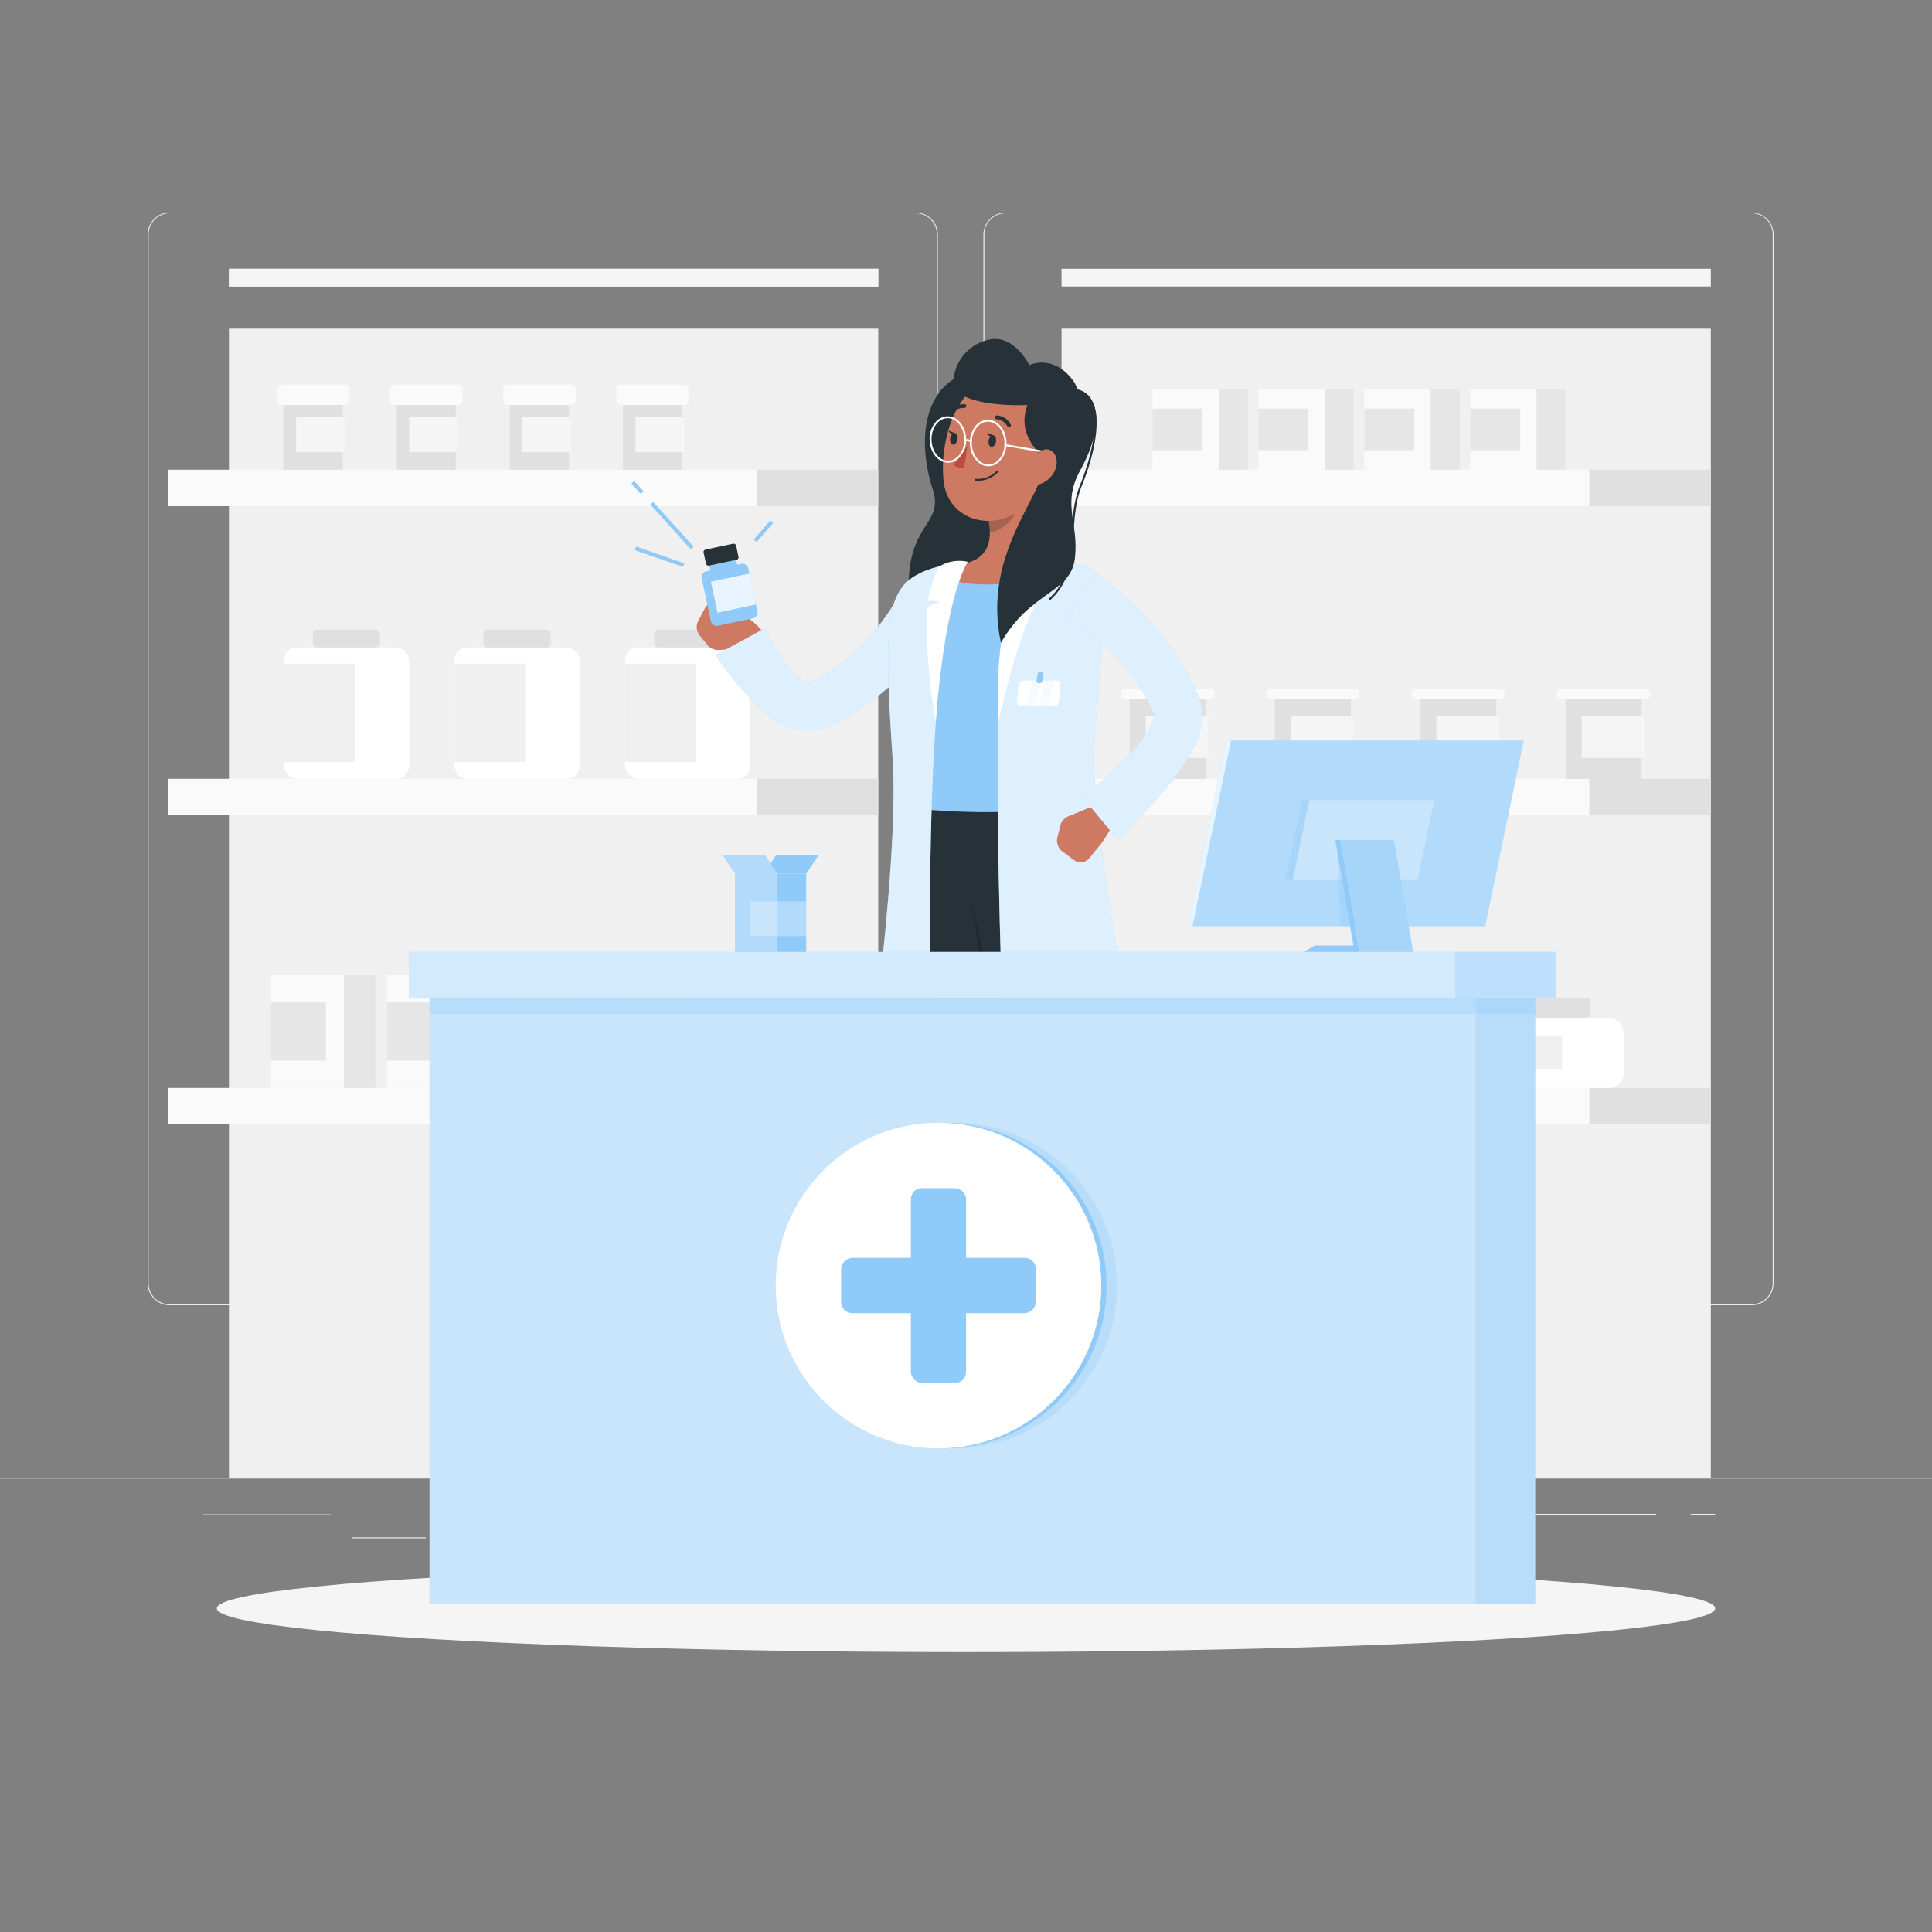 <svg xmlns="http://www.w3.org/2000/svg" viewBox="0 0 500 500">
    <rect x="0" y="0" width="500" height="500" fill="#808080" stroke="none"/>
    <g id="freepik--background-complete--inject-646">
        <rect y="382.4" width="500" height="0.25" style="fill:#ebebeb"></rect>
        <rect x="52.46" y="391.92" width="33.12" height="0.25" style="fill:#ebebeb"></rect>
        <rect x="171.14" y="389.21" width="55.42" height="0.25" style="fill:#ebebeb"></rect>
        <rect x="91" y="397.86" width="19.19" height="0.25" style="fill:#ebebeb"></rect>
        <rect x="385.46" y="391.8" width="43.19" height="0.25" style="fill:#ebebeb"></rect>
        <rect x="437.56" y="391.8" width="6.33" height="0.25" style="fill:#ebebeb"></rect>
        <rect x="277.21" y="395.31" width="46.84" height="0.25" style="fill:#ebebeb"></rect>
        <path d="M237,337.8H43.91a5.71,5.71,0,0,1-5.7-5.71V60.66A5.71,5.71,0,0,1,43.91,55H237a5.71,5.71,0,0,1,5.71,5.71V332.09A5.71,5.71,0,0,1,237,337.8ZM43.91,55.2a5.46,5.46,0,0,0-5.45,5.46V332.09a5.46,5.46,0,0,0,5.45,5.46H237a5.47,5.47,0,0,0,5.46-5.46V60.66A5.47,5.47,0,0,0,237,55.2Z" style="fill:#ebebeb"></path>
        <path d="M453.31,337.8H260.21a5.72,5.72,0,0,1-5.71-5.71V60.66A5.72,5.72,0,0,1,260.21,55h193.1A5.71,5.71,0,0,1,459,60.66V332.09A5.71,5.71,0,0,1,453.31,337.8ZM260.21,55.2a5.47,5.47,0,0,0-5.46,5.46V332.09a5.47,5.47,0,0,0,5.46,5.46h193.1a5.47,5.47,0,0,0,5.46-5.46V60.66a5.47,5.47,0,0,0-5.46-5.46Z" style="fill:#ebebeb"></path>
        <rect x="59.25" y="85.06" width="168.04" height="297.34" style="fill:#f0f0f0"></rect>
        <rect x="59.25" y="69.56" width="168.04" height="4.59" style="fill:#f5f5f5"></rect>
        <rect x="59.25" y="69.56" width="168.04" height="4.59" style="fill:#f5f5f5"></rect>
        <rect x="274.72" y="69.56" width="168.04" height="4.59" style="fill:#f5f5f5"></rect>
        <rect x="43.44" y="121.56" width="152.4" height="9.44" style="fill:#fafafa"></rect>
        <rect x="195.85" y="121.56" width="31.45" height="9.44" transform="translate(423.14 252.56) rotate(180)" style="fill:#e0e0e0"></rect>
        <rect x="43.44" y="201.56" width="152.4" height="9.44" style="fill:#fafafa"></rect>
        <rect x="195.85" y="201.56" width="31.45" height="9.44" transform="translate(423.14 412.56) rotate(180)" style="fill:#e0e0e0"></rect>
        <rect x="43.44" y="281.56" width="152.4" height="9.44" style="fill:#fafafa"></rect>
        <rect x="195.85" y="281.56" width="31.45" height="9.44" transform="translate(423.14 572.56) rotate(180)" style="fill:#e0e0e0"></rect>
        <rect x="73.47" y="167.56" width="32.42" height="34.01" rx="3.38" style="fill:#fff"></rect>
        <rect x="73.47" y="171.77" width="18.33" height="25.46" style="fill:#f0f0f0"></rect>
        <rect x="80.99" y="162.93" width="17.37" height="4.62" rx="1.05" style="fill:#e0e0e0"></rect>
        <rect x="117.61" y="167.56" width="32.42" height="34.01" rx="3.38" style="fill:#fff"></rect>
        <rect x="117.61" y="171.77" width="18.33" height="25.46" style="fill:#f0f0f0"></rect>
        <rect x="125.13" y="162.93" width="17.37" height="4.62" rx="1.05" style="fill:#e0e0e0"></rect>
        <rect x="161.75" y="167.56" width="32.42" height="34.01" rx="3.38" style="fill:#fff"></rect>
        <rect x="161.75" y="171.77" width="18.33" height="25.46" style="fill:#f0f0f0"></rect>
        <rect x="169.27" y="162.93" width="17.37" height="4.62" rx="1.05" style="fill:#e0e0e0"></rect>
        <rect x="73.37" y="103.39" width="15.31" height="18.17" style="fill:#e0e0e0"></rect>
        <rect x="76.62" y="107.92" width="12.6" height="9.12" style="fill:#f5f5f5"></rect>
        <rect x="71.65" y="99.54" width="18.75" height="5.26" rx="1.23" style="fill:#fafafa"></rect>
        <rect x="102.66" y="103.39" width="15.31" height="18.17" style="fill:#e0e0e0"></rect>
        <rect x="105.91" y="107.92" width="12.6" height="9.12" style="fill:#f5f5f5"></rect>
        <rect x="100.94" y="99.54" width="18.75" height="5.26" rx="1.23" style="fill:#fafafa"></rect>
        <rect x="131.95" y="103.39" width="15.31" height="18.17" style="fill:#e0e0e0"></rect>
        <rect x="135.2" y="107.92" width="12.6" height="9.12" style="fill:#f5f5f5"></rect>
        <rect x="130.23" y="99.54" width="18.75" height="5.26" rx="1.23" style="fill:#fafafa"></rect>
        <rect x="161.23" y="103.39" width="15.31" height="18.17" style="fill:#e0e0e0"></rect>
        <rect x="164.48" y="107.92" width="12.6" height="9.12" style="fill:#f5f5f5"></rect>
        <rect x="159.51" y="99.54" width="18.75" height="5.26" rx="1.23" style="fill:#fafafa"></rect>
        <rect x="70.17" y="252.38" width="18.83" height="29.18" style="fill:#fafafa"></rect>
        <rect x="70.17" y="259.44" width="14.17" height="15.06" style="fill:#e6e6e6"></rect>
        <rect x="89" y="252.38" width="8.17" height="29.18" transform="translate(186.17 533.94) rotate(180)" style="fill:#e6e6e6"></rect>
        <rect x="100.17" y="252.38" width="18.83" height="29.18" style="fill:#fafafa"></rect>
        <rect x="100.17" y="259.44" width="14.17" height="15.06" style="fill:#e6e6e6"></rect>
        <rect x="119" y="252.38" width="8.17" height="29.18" transform="translate(246.17 533.94) rotate(180)" style="fill:#e6e6e6"></rect>
        <rect x="130.17" y="252.38" width="18.83" height="29.18" style="fill:#fafafa"></rect>
        <rect x="130.17" y="259.44" width="14.17" height="15.06" style="fill:#e6e6e6"></rect>
        <rect x="149" y="252.38" width="8.17" height="29.18" transform="translate(306.17 533.94) rotate(180)" style="fill:#e6e6e6"></rect>
        <rect x="160.17" y="252.38" width="18.83" height="29.18" style="fill:#fafafa"></rect>
        <rect x="160.17" y="259.44" width="14.17" height="15.06" style="fill:#e6e6e6"></rect>
        <rect x="179" y="252.38" width="8.17" height="29.18" transform="translate(366.17 533.94) rotate(180)" style="fill:#e6e6e6"></rect>
        <rect x="274.72" y="85.06" width="168.04" height="297.34" style="fill:#f0f0f0"></rect>
        <rect x="258.91" y="121.56" width="152.4" height="9.44" style="fill:#fafafa"></rect>
        <rect x="411.31" y="121.56" width="31.45" height="9.44" transform="translate(854.07 252.56) rotate(180)" style="fill:#e0e0e0"></rect>
        <rect x="258.91" y="201.56" width="152.4" height="9.44" style="fill:#fafafa"></rect>
        <rect x="411.31" y="201.56" width="31.45" height="9.44" transform="translate(854.07 412.56) rotate(180)" style="fill:#e0e0e0"></rect>
        <rect x="258.91" y="281.56" width="152.4" height="9.44" style="fill:#fafafa"></rect>
        <rect x="411.31" y="281.56" width="31.45" height="9.44" transform="translate(854.07 572.56) rotate(180)" style="fill:#e0e0e0"></rect>
        <rect x="283.74" y="263.42" width="36.65" height="18.14" rx="3.82" style="fill:#fff"></rect>
        <rect x="283.74" y="268.18" width="20.72" height="8.48" style="fill:#f0f0f0"></rect>
        <rect x="292.24" y="258.19" width="19.64" height="5.23" rx="1.19" style="fill:#e0e0e0"></rect>
        <rect x="333.64" y="263.42" width="36.65" height="18.14" rx="3.82" style="fill:#fff"></rect>
        <rect x="333.64" y="268.18" width="20.72" height="8.48" style="fill:#f0f0f0"></rect>
        <rect x="342.15" y="258.19" width="19.64" height="5.23" rx="1.19" style="fill:#e0e0e0"></rect>
        <rect x="383.55" y="263.42" width="36.65" height="18.14" rx="3.82" style="fill:#fff"></rect>
        <rect x="383.55" y="268.18" width="20.72" height="8.48" style="fill:#f0f0f0"></rect>
        <rect x="392.05" y="258.19" width="19.64" height="5.23" rx="1.19" style="fill:#e0e0e0"></rect>
        <rect x="292.32" y="179.92" width="19.67" height="21.64" style="fill:#e0e0e0"></rect>
        <rect x="296.49" y="185.31" width="16.18" height="10.86" style="fill:#f5f5f5"></rect>
        <rect x="290.11" y="178.25" width="24.08" height="2.67" rx="0.99" style="fill:#fafafa"></rect>
        <rect x="329.93" y="179.92" width="19.67" height="21.64" style="fill:#e0e0e0"></rect>
        <rect x="334.11" y="185.31" width="16.18" height="10.86" style="fill:#f5f5f5"></rect>
        <rect x="327.72" y="178.25" width="24.08" height="2.67" rx="0.99" style="fill:#fafafa"></rect>
        <rect x="367.55" y="179.92" width="19.67" height="21.64" style="fill:#e0e0e0"></rect>
        <rect x="371.72" y="185.31" width="16.18" height="10.86" style="fill:#f5f5f5"></rect>
        <rect x="365.34" y="178.25" width="24.08" height="2.67" rx="0.99" style="fill:#fafafa"></rect>
        <rect x="405.16" y="179.92" width="19.67" height="21.64" style="fill:#e0e0e0"></rect>
        <rect x="409.33" y="185.31" width="16.18" height="10.86" style="fill:#f5f5f5"></rect>
        <rect x="402.95" y="178.25" width="24.08" height="2.67" rx="0.99" style="fill:#fafafa"></rect>
        <rect x="298.26" y="100.68" width="17.21" height="20.88" style="fill:#fafafa"></rect>
        <rect x="298.26" y="105.74" width="12.94" height="10.77" style="fill:#e6e6e6"></rect>
        <rect x="315.47" y="100.68" width="7.46" height="20.88" transform="translate(638.4 222.24) rotate(180)" style="fill:#e6e6e6"></rect>
        <rect x="325.67" y="100.68" width="17.21" height="20.88" style="fill:#fafafa"></rect>
        <rect x="325.67" y="105.74" width="12.94" height="10.77" style="fill:#e6e6e6"></rect>
        <rect x="342.88" y="100.68" width="7.46" height="20.88" transform="translate(693.22 222.24) rotate(180)" style="fill:#e6e6e6"></rect>
        <rect x="353.08" y="100.68" width="17.21" height="20.88" style="fill:#fafafa"></rect>
        <rect x="353.08" y="105.74" width="12.94" height="10.77" style="fill:#e6e6e6"></rect>
        <rect x="370.29" y="100.68" width="7.46" height="20.88" transform="translate(748.04 222.24) rotate(180)" style="fill:#e6e6e6"></rect>
        <rect x="380.49" y="100.68" width="17.21" height="20.88" style="fill:#fafafa"></rect>
        <rect x="380.49" y="105.74" width="12.94" height="10.77" style="fill:#e6e6e6"></rect>
        <rect x="397.7" y="100.68" width="7.46" height="20.88" transform="translate(802.86 222.24) rotate(180)" style="fill:#e6e6e6"></rect>
    </g>
    <g id="freepik--Shadow--inject-646">
        <ellipse id="freepik--path--inject-646" cx="250" cy="416.24" rx="193.89" ry="11.32" style="fill:#f5f5f5"></ellipse>
    </g>
    <g id="freepik--Character--inject-646">
        <path d="M248.38,97.25c-9.77,4.61-10.71,18-7,29.31,2.64,8.17-4.29,8.6-5.91,20.11a26.52,26.52,0,0,0,30.91,29.73c17.24-3.19.55-38.84,6.88-51.27S258.88,92.31,248.38,97.25Z" style="fill:#263238"></path>
        <path d="M281.2,378.84l11.11.81c-1.53,8.85-3,22.81-3,22.81h-8.81S281.53,384.89,281.2,378.84Z" style="fill:#ce7a63"></path>
        <path d="M223.37,378.84l11,.81c-2.48,8.85-5.41,22.81-5.41,22.81h-8.81S223.06,384.89,223.37,378.84Z" style="fill:#ce7a63"></path>
        <path d="M271,411.2c7.66,0,7.11-.12,11.43-.26,3.69-.14,4.54.33,7.5.26,2.48-.05,2.56-2.42,2-5.14-.21-1.05-.54-2.27-.84-3.78a1.84,1.84,0,0,0-1.82-1.47h-8.95a2.14,2.14,0,0,0-1.7.85,12.87,12.87,0,0,1-8.9,5C265.54,407.21,267.93,411.2,271,411.2Z" style="fill:#90CAF9"></path>
        <path d="M210.85,411.2c7.66,0,7.12-.12,11.43-.26,3.69-.14,4.54.33,7.5.26,2.48-.05,2.56-2.42,2-5.14-.22-1.05-.54-2.27-.85-3.78a1.82,1.82,0,0,0-1.81-1.47h-9a2.1,2.1,0,0,0-1.69.85,12.91,12.91,0,0,1-8.9,5C205.41,407.21,207.8,411.2,210.85,411.2Z" style="fill:#90CAF9"></path>
        <path d="M234.87,206.1s-7,54.14-6.36,88.52c-2.64,32.27-6.88,94-6.88,94,.13,1.65,8.83,1,10.38,0,0,0,19.93-41.66,16.69-94,22.14-54.6,20.82-88.52,20.82-88.52Z" style="fill:#263238"></path>
        <path d="M263.35,249.82c-1.72,7.05-3.93,14.87-6.75,23.38-.82-17.14-5.46-40.09-5.61-40.87Z" style="opacity:0.2"></path>
        <path d="M244.3,206.1s15.83,61.1,22.1,91.11c6.59,31.51,15.82,70.48,14,91.42,1.76,1,8.06,1.1,11.62,0,0,0,13.56-59.69-3.68-90,6.24-74.64-13.51-92.5-13.51-92.5Z" style="fill:#263238"></path>
        <path d="M279.63,384.27a29.14,29.14,0,0,1-.53,4.3.88.88,0,0,0,.73,1.06c4.23.68,10.42-.31,12.39-.66a.94.94,0,0,0,.74-.74l.74-4a.87.87,0,0,0-.87-1l-12.3.24A.92.92,0,0,0,279.63,384.27Z" style="fill:#263238"></path>
        <path d="M279.63,384.27a29.14,29.14,0,0,1-.53,4.3.88.88,0,0,0,.73,1.06c4.23.68,10.42-.31,12.39-.66a.94.94,0,0,0,.74-.74l.74-4a.87.87,0,0,0-.87-1l-12.3.24A.92.92,0,0,0,279.63,384.27Z" style="fill:#fff;opacity:0.1"></path>
        <path d="M220.79,384.08c-.12,1.12-.34,3.12-.55,4.59a.87.87,0,0,0,.74,1,61.09,61.09,0,0,0,11.46-.13.93.93,0,0,0,.81-.68l1.07-4a.86.86,0,0,0-.8-1.1l-11.78-.47A.91.91,0,0,0,220.79,384.08Z" style="fill:#263238"></path>
        <path d="M220.79,384.08c-.12,1.12-.34,3.12-.55,4.59a.87.87,0,0,0,.74,1,61.09,61.09,0,0,0,11.46-.13.93.93,0,0,0,.81-.68l1.07-4a.86.86,0,0,0-.8-1.1l-11.78-.47A.91.91,0,0,0,220.79,384.08Z" style="fill:#fff;opacity:0.1"></path>
        <path d="M181.11,164.48l1.93,2.4a3.6,3.6,0,0,0,3,1.33l5.41-.32a6.67,6.67,0,0,0,5.27-3.14l.72-1.14c-2.94-4.2-9.21-6.57-9.21-6.57l-1.72-.87a3,3,0,0,0-4.06,1.21l-1.78,3.37A3.43,3.43,0,0,0,181.11,164.48Z" style="fill:#ce7a63"></path>
        <rect x="182.66" y="146.72" width="12.32" height="14.42" rx="1.47" transform="translate(-27.86 42.58) rotate(-11.99)" style="fill:#90CAF9"></rect>
        <rect x="164.47" y="124.36" width="1" height="3.59" transform="translate(-41.99 143.36) rotate(-42.16)" style="fill:#90CAF9"></rect>
        <rect x="194.32" y="137" width="6.52" height="1" transform="translate(-35.45 197.87) rotate(-49.36)" style="fill:#90CAF9"></rect>
        <rect x="173.4" y="128.25" width="1" height="15.54" transform="translate(-46.3 151.91) rotate(-42.16)" style="fill:#90CAF9"></rect>
        <rect x="170.22" y="137.5" width="1" height="13.2" transform="translate(-21.52 257.92) rotate(-70.8)" style="fill:#90CAF9"></rect>
        <rect x="183.87" y="144.51" width="7.12" height="5.74" rx="0.65" transform="translate(-26.53 42.15) rotate(-11.99)" style="fill:#90CAF9"></rect>
        <rect x="182.31" y="141.42" width="8.6" height="4.24" rx="0.61" transform="translate(-25.75 41.9) rotate(-11.99)" style="fill:#263238"></rect>
        <rect x="184.72" y="149.39" width="10.19" height="8.2" transform="translate(-27.74 42.78) rotate(-11.99)" style="fill:#fff;opacity:0.8"></rect>
        <path d="M245.6,159.56c-.29.49-.47.75-.7,1.11l-.66,1-1.32,1.87c-.89,1.24-1.81,2.43-2.76,3.6-1.9,2.33-3.88,4.6-6,6.74a67.72,67.72,0,0,1-14.43,11.36c-1.36.78-2.75,1.51-4.19,2.18l-1.09.48-.27.12-.15.07-.24.09a8.74,8.74,0,0,1-1,.34,12.34,12.34,0,0,1-4.11.51,15.3,15.3,0,0,1-6.66-1.94,27.52,27.52,0,0,1-4.55-3.15,56,56,0,0,1-6.66-6.95c-1-1.2-1.92-2.39-2.84-3.61-.46-.61-.91-1.22-1.35-1.85s-.87-1.2-1.38-2L198,162.57c.16.41.44,1.06.71,1.59s.56,1.11.86,1.66a35.27,35.27,0,0,0,1.91,3.21,30.45,30.45,0,0,0,4.38,5.42,12.15,12.15,0,0,0,2.17,1.7,3.67,3.67,0,0,0,1.2.5c.05,0,0,0,0,0h0l.09,0,.2-.09.81-.36c1.07-.5,2.13-1.06,3.17-1.66a46.44,46.44,0,0,0,5.95-4.24,57.32,57.32,0,0,0,5.37-5.21,61.42,61.42,0,0,0,4.7-6c.71-1,1.41-2.1,2.06-3.17.33-.54.64-1.07.94-1.61l.42-.79c.12-.24.29-.57.33-.69Z" style="fill:#90CAF9"></path>
        <path d="M245.6,159.56c-.29.49-.47.75-.7,1.11l-.66,1-1.32,1.87c-.89,1.24-1.81,2.43-2.76,3.6-1.9,2.33-3.88,4.6-6,6.74a67.72,67.72,0,0,1-14.43,11.36c-1.36.78-2.75,1.51-4.19,2.18l-1.09.48-.27.12-.15.07-.24.09a8.74,8.74,0,0,1-1,.34,12.34,12.34,0,0,1-4.11.51,15.3,15.3,0,0,1-6.66-1.94,27.52,27.52,0,0,1-4.55-3.15,56,56,0,0,1-6.66-6.95c-1-1.2-1.92-2.39-2.84-3.61-.46-.61-.91-1.22-1.35-1.85s-.87-1.2-1.38-2L198,162.57c.16.41.44,1.06.71,1.59s.56,1.11.86,1.66a35.27,35.27,0,0,0,1.91,3.21,30.45,30.45,0,0,0,4.38,5.42,12.15,12.15,0,0,0,2.17,1.7,3.67,3.67,0,0,0,1.2.5c.05,0,0,0,0,0h0l.09,0,.2-.09.81-.36c1.07-.5,2.13-1.06,3.17-1.66a46.44,46.44,0,0,0,5.95-4.24,57.32,57.32,0,0,0,5.37-5.21,61.42,61.42,0,0,0,4.7-6c.71-1,1.41-2.1,2.06-3.17.33-.54.64-1.07.94-1.61l.42-.79c.12-.24.29-.57.33-.69Z" style="fill:#fff;opacity:0.7"></path>
        <path d="M231.16,160.3a164.4,164.4,0,0,0,.27,17.78c.32,7.72,2,15.84,4.1,28.34,4.23,2.47,25.61,1.45,39.29-.32-.83-10.95.53-23.47,7.95-48.11,1.72-5.71-2.12-11.2-8.24-11.78-1.64-.16-3.38-.29-5.16-.37a141.36,141.36,0,0,0-18.76,0c-2,.18-4.16.42-6.18.68C237.14,147.47,231.38,153.45,231.16,160.3Z" style="fill:#90CAF9"></path>
        <path d="M234.79,209.05a185.77,185.77,0,0,0,41.5-.08,1,1,0,0,0,.72-1.32c-.34-.8-.68-1.59-1-2.39a.88.88,0,0,0-.89-.55,182.28,182.28,0,0,1-39.9,0,.89.89,0,0,0-1,.83c-.09.83-.17,1.65-.25,2.48A.93.93,0,0,0,234.79,209.05Z" style="fill:#90CAF9"></path>
        <path d="M268.05,124.73c-1.63,6-3.63,17.1.29,21.13,0,0,1.19,5.91-15,5.36-12.47-.42-3.75-5.36-3.75-5.36,6.86-1.61,7.06-6.6,6.23-11.29Z" style="fill:#ce7a63"></path>
        <path d="M268.77,144.92s-7.1,6.31-9.22,21.52c-4,29.06,2.09,148.05,2.09,148.05s26-8.49,35.44-16.62c.44-8.14-15.28-83.12-13.9-104.64s4.05-40.27,1.27-44.32S268.77,144.92,268.77,144.92Z" style="fill:#90CAF9"></path>
        <path d="M268.77,144.92s-7.1,6.31-9.22,21.52c-4,29.06,2.09,148.05,2.09,148.05s26-8.49,35.44-16.62c.44-8.14-15.28-83.12-13.9-104.64s4.05-40.27,1.27-44.32S268.77,144.92,268.77,144.92Z" style="fill:#fff;opacity:0.7"></path>
        <path d="M250.09,145.52c-10.82,13.89-10.74,104.17-7.61,169-9.61-1.16-19.88-20.65-19.88-20.65S233,225.1,231,196s-1.72-39.31,3-44.69S250.09,145.52,250.09,145.52Z" style="fill:#90CAF9"></path>
        <path d="M250.09,145.52c-10.82,13.89-10.74,104.17-7.61,169-9.61-1.16-19.88-20.65-19.88-20.65S233,225.1,231,196s-1.72-39.31,3-44.69S250.09,145.52,250.09,145.52Z" style="fill:#fff;opacity:0.7"></path>
        <path d="M267.86,144.4C266,146,257.11,154,258.31,187c.9-3.73,5-21.41,9.33-29.83a5.55,5.55,0,0,0-3-1,6.19,6.19,0,0,1,3.82-.67c1.22-2.46,3.72-7.63,6.15-10.41C272,143.41,267.86,144.4,267.86,144.4Z" style="fill:#fff"></path>
        <path d="M242.17,187s1.93-30.67,8.29-41.61a9.89,9.89,0,0,0-7.23,1.13c-1.33,1.6-3.07,7.75-3.07,9.08a4.42,4.42,0,0,1,3.05.34,10,10,0,0,0-3.13,1.17C239.66,159.28,239.46,170.87,242.17,187Z" style="fill:#fff"></path>
        <path d="M272.84,182.79h-8.59a1.09,1.09,0,0,1-1-1.29l.35-4.08a1.36,1.36,0,0,1,1.22-1.3h8.59a1.1,1.1,0,0,1,1,1.3l-.36,4.08A1.35,1.35,0,0,1,272.84,182.79Z" style="fill:#fff"></path>
        <polygon points="267.81 182.79 265.47 182.79 267.27 176.12 269.61 176.12 267.81 182.79" style="fill:#90CAF9;opacity:0.1"></polygon>
        <polygon points="271.06 182.79 268.73 182.79 270.53 176.12 272.86 176.12 271.06 182.79" style="fill:#90CAF9;opacity:0.1"></polygon>
        <path d="M268.92,176.82h0c-.42,0-.73-.24-.68-.55l.27-1.87a.8.8,0,0,1,.84-.55h0c.42,0,.73.24.69.55l-.27,1.87A.82.82,0,0,1,268.92,176.82Z" style="fill:#90CAF9"></path>
        <path d="M263.06,128.74l-7.25,5.82a19,19,0,0,1,.33,3.33c2.6-.37,6.34-3.19,6.82-5.89A9.2,9.2,0,0,0,263.06,128.74Z" style="opacity:0.2"></path>
        <path d="M273.21,112.61c-1.83,9.75-2.4,13.91-8,18.58-8.37,7-19.87,3.32-21-6.62-1-8.95,2.17-23.39,12.22-26.61A12.71,12.71,0,0,1,273.21,112.61Z" style="fill:#ce7a63"></path>
        <path d="M255.8,120.66c-2.56,0-4.7-2.6-4.8-5.87a7,7,0,0,1,1.24-4.26,4.28,4.28,0,0,1,3.32-1.89h.11c2.56,0,4.7,2.61,4.8,5.87h0c.09,3.31-2,6.07-4.56,6.15Zm-.13-11.52h-.1a3.78,3.78,0,0,0-2.92,1.68,6.37,6.37,0,0,0-1.15,4c.09,3,2.1,5.44,4.4,5.38s4.16-2.6,4.07-5.63h0C259.88,111.53,258,109.14,255.67,109.14Z" style="fill:#fff"></path>
        <path d="M251.26,114.51a.25.25,0,0,1-.15-.05s-.76-.56-1.14-.16a.25.25,0,1,1-.36-.34c.54-.58,1.38-.21,1.8.1a.25.25,0,0,1,.05.35A.28.28,0,0,1,251.26,114.51Z" style="fill:#fff"></path>
        <path d="M245.38,119.74c-2.56,0-4.7-2.6-4.8-5.86s1.94-6.07,4.55-6.15h.11c2.56,0,4.7,2.6,4.8,5.87s-1.94,6.07-4.55,6.14Zm-.14-11.51h-.09c-2.34.07-4.16,2.59-4.07,5.63s2,5.38,4.3,5.38h.09c2.34-.07,4.16-2.59,4.07-5.63S247.53,108.23,245.24,108.23Z" style="fill:#fff"></path>
        <path d="M266.4,103.52c-4,8.9,2.65,13,3.64,15.8,1.39,7.72-16.2,23.05-11,47.06,7.58-13.42,18-12.78,19.13-21.81,1.13-9.3-3.53-14,1.42-22.89s6.7-19.46-2-21.11S266.4,103.52,266.4,103.52Z" style="fill:#263238"></path>
        <path d="M271.67,155.33a.24.24,0,0,1-.19-.08.25.25,0,0,1,0-.35c5.05-4.58,5.43-10.56,5.84-16.9.27-4.15.55-8.45,2.2-12.49,2.9-7.1,5.31-17.08,2.53-21.81a5,5,0,0,0-3.89-2.52.26.26,0,0,1-.22-.28.24.24,0,0,1,.28-.22,5.45,5.45,0,0,1,4.26,2.76c2.87,4.89.59,14.71-2.5,22.26-1.62,4-1.89,8.22-2.16,12.33-.41,6.44-.8,12.52-6,17.24A.27.27,0,0,1,271.67,155.33Z" style="fill:#263238"></path>
        <path d="M268.68,104.6c-6.59.75-18.24,0-20.92-3.42s.81-12,8.56-13.35c6.3-1.08,10.08,6.67,10.08,6.67s6-3,11.23,3.87C282.4,104.6,272,111.66,268.68,104.6Z" style="fill:#263238"></path>
        <path d="M271.16,117.35h0l-11.05-1.9a.24.24,0,0,1-.2-.29.25.25,0,0,1,.29-.2l11,1.9a.25.25,0,0,1,0,.49Z" style="fill:#fff"></path>
        <path d="M257.77,114.24c-.12.82-.65,1.46-1.17,1.42s-.86-.74-.75-1.56.65-1.47,1.17-1.43S257.88,113.41,257.77,114.24Z" style="fill:#263238"></path>
        <path d="M247.81,113.65c-.12.82-.64,1.46-1.17,1.42s-.86-.74-.74-1.56.64-1.46,1.17-1.42S247.93,112.82,247.81,113.65Z" style="fill:#263238"></path>
        <path d="M247.29,112.15l-1.86-.72S246.21,113.06,247.29,112.15Z" style="fill:#263238"></path>
        <path d="M250.38,115.21a24.5,24.5,0,0,1-3.63,5.05c.92,1.09,2.8.76,2.8.76Z" style="fill:#ba4d3c"></path>
        <path d="M253.76,124.41a6.91,6.91,0,0,1-1.37,0,.23.23,0,0,1-.21-.26.26.26,0,0,1,.28-.22,6.93,6.93,0,0,0,5.58-2.17.24.24,0,0,1,.34,0,.24.24,0,0,1,0,.34A7.21,7.21,0,0,1,253.76,124.41Z" style="fill:#263238"></path>
        <path d="M272.63,122.48a6.8,6.8,0,0,1-4.56,3.1c-2.32.32-3-2.38-1.92-4.87,1-2.24,3.33-5.1,5.46-4.27S274,120.35,272.63,122.48Z" style="fill:#ce7a63"></path>
        <path d="M261,110.56a.42.42,0,0,1-.29-.21,3.55,3.55,0,0,0-2.81-1.88.44.44,0,0,1-.44-.49.52.52,0,0,1,.53-.47,4.43,4.43,0,0,1,3.58,2.34.49.49,0,0,1-.21.65A.46.46,0,0,1,261,110.56Z" style="fill:#263238"></path>
        <path d="M245.92,107.23a.45.45,0,0,1-.35-.78,5.08,5.08,0,0,1,4.12-1.84.45.45,0,0,1,.39.53.52.52,0,0,1-.56.43,4.07,4.07,0,0,0-3.25,1.49A.53.53,0,0,1,245.92,107.23Z" style="fill:#263238"></path>
        <path d="M257.25,112.74l-1.86-.72S256.17,113.64,257.25,112.74Z" style="fill:#263238"></path>
        <path d="M273.66,216.75l.71-3a3.58,3.58,0,0,1,2.13-2.5l5-2.05a6.68,6.68,0,0,1,6.11.55l1.14.72c-.84,5.05-5.47,9.9-5.47,9.9l-1.16,1.53a3,3,0,0,1-4.2.67l-3.05-2.27A3.44,3.44,0,0,1,273.66,216.75Z" style="fill:#ce7a63"></path>
        <path d="M283.39,148.21c.53.34.83.56,1.21.84l1.06.79c.69.53,1.37,1,2,1.59q2,1.6,3.87,3.32a90.86,90.86,0,0,1,7.17,7.25,71.6,71.6,0,0,1,6.26,8.23c.94,1.47,1.85,3,2.65,4.54a50.71,50.71,0,0,1,2.27,4.83l.49,1.25.06.16.11.31.19.61c.1.41.2.82.26,1.22a13.54,13.54,0,0,1,0,4.33,21.4,21.4,0,0,1-2.14,6.24,52.59,52.59,0,0,1-6,8.93c-2.11,2.67-4.33,5.13-6.58,7.54-1.13,1.2-2.25,2.4-3.41,3.57l-1.75,1.75c-.61.59-1.15,1.15-1.84,1.8L280,206.12c.51-.35,1.15-.82,1.72-1.26l1.74-1.38c1.15-.93,2.3-1.87,3.4-2.87a78.16,78.16,0,0,0,6.19-6.15,35.71,35.71,0,0,0,4.69-6.44,9.86,9.86,0,0,0,1-2.55c0-.26,0-.38,0-.32a.18.18,0,0,0,0,.06.14.14,0,0,0,0,.06v0l0-.11-.37-.93a44.36,44.36,0,0,0-9.14-13.67,58.43,58.43,0,0,0-6.32-5.74c-1.12-.88-2.28-1.72-3.44-2.52-.59-.4-1.17-.8-1.76-1.16l-.88-.52-.77-.43Z" style="fill:#90CAF9"></path>
        <path d="M283.39,148.21c.53.34.83.56,1.21.84l1.06.79c.69.53,1.37,1,2,1.59q2,1.6,3.87,3.32a90.86,90.86,0,0,1,7.17,7.25,71.6,71.6,0,0,1,6.26,8.23c.94,1.47,1.85,3,2.65,4.54a50.71,50.71,0,0,1,2.27,4.83l.49,1.25.06.16.11.31.19.61c.1.41.2.82.26,1.22a13.54,13.54,0,0,1,0,4.33,21.4,21.4,0,0,1-2.14,6.24,52.59,52.59,0,0,1-6,8.93c-2.11,2.67-4.33,5.13-6.58,7.54-1.13,1.2-2.25,2.4-3.41,3.57l-1.75,1.75c-.61.59-1.15,1.15-1.84,1.8L280,206.12c.51-.35,1.15-.82,1.72-1.26l1.74-1.38c1.15-.93,2.3-1.87,3.4-2.87a78.16,78.16,0,0,0,6.19-6.15,35.71,35.71,0,0,0,4.69-6.44,9.86,9.86,0,0,0,1-2.55c0-.26,0-.38,0-.32a.18.18,0,0,0,0,.06.14.14,0,0,0,0,.06v0l0-.11-.37-.93a44.36,44.36,0,0,0-9.14-13.67,58.43,58.43,0,0,0-6.32-5.74c-1.12-.88-2.28-1.72-3.44-2.52-.59-.4-1.17-.8-1.76-1.16l-.88-.52-.77-.43Z" style="fill:#fff;opacity:0.7"></path>
    </g>
    <g id="freepik--Counter--inject-646">
        <rect x="105.89" y="246.36" width="296.69" height="12.05" style="fill:#90CAF9"></rect>
        <rect x="105.89" y="246.36" width="296.69" height="12.05" style="fill:#fff;opacity:0.6"></rect>
        <rect x="376.61" y="246.36" width="25.97" height="12.05" style="fill:#90CAF9;opacity:0.3"></rect>
        <rect x="111.17" y="258.41" width="286.12" height="156.59" style="fill:#90CAF9"></rect>
        <rect x="111.17" y="258.41" width="286.12" height="156.59" style="fill:#fff;opacity:0.5"></rect>
        <rect x="381.9" y="258.41" width="15.4" height="156.59" style="fill:#90CAF9;opacity:0.3"></rect>
        <rect x="111.17" y="258.41" width="286.12" height="3.97" style="fill:#90CAF9;opacity:0.3"></rect>
        <circle cx="246.95" cy="332.7" r="42.14" style="fill:#90CAF9;opacity:0.3"></circle>
        <circle cx="244.24" cy="332.7" r="42.14" style="fill:#90CAF9"></circle>
        <circle cx="242.88" cy="332.7" r="42.14" style="fill:#fff"></circle>
        <rect x="235.73" y="307.5" width="14.3" height="50.4" rx="2.85" style="fill:#90CAF9"></rect>
        <rect x="235.73" y="307.5" width="14.3" height="50.4" rx="2.85" transform="translate(575.58 89.81) rotate(90)" style="fill:#90CAF9"></rect>
        <polygon points="384.37 239.69 307.33 239.69 317.3 191.67 394.33 191.67 384.37 239.69" style="fill:#90CAF9"></polygon>
        <polygon points="384.37 239.69 307.33 239.69 317.3 191.67 394.33 191.67 384.37 239.69" style="fill:#fff;opacity:0.3"></polygon>
        <polygon points="366.88 227.75 334.55 227.75 338.84 207.08 371.17 207.08 366.88 227.75" style="fill:#fff;opacity:0.3"></polygon>
        <polygon points="332.62 227.75 334.55 227.75 338.84 207.08 336.91 207.08 332.62 227.75" style="fill:#90CAF9;opacity:0.3"></polygon>
        <polygon points="351.79 218.35 345.99 218.35 346.86 239.69 352.65 239.69 351.79 218.35" style="fill:#90CAF9;opacity:0.3"></polygon>
        <polygon points="308.63 239.69 307.33 239.69 317.3 191.67 318.6 191.67 308.63 239.69" style="fill:#fff;opacity:0.7"></polygon>
        <polygon points="351.79 246.35 365.71 246.35 360.75 217.41 346.83 217.41 351.79 246.35" style="fill:#90CAF9"></polygon>
        <polygon points="351.79 246.35 365.71 246.35 360.75 217.41 346.83 217.41 351.79 246.35" style="fill:#fff;opacity:0.2"></polygon>
        <polygon points="350.54 246.35 351.79 246.35 346.83 217.41 345.58 217.41 350.54 246.35" style="fill:#90CAF9"></polygon>
        <polygon points="350.54 246.35 351.79 246.35 346.83 217.41 345.58 217.41 350.54 246.35" style="fill:#fff;opacity:0"></polygon>
        <polygon points="351.12 244.71 340.26 244.71 337.42 246.35 351.12 246.35 351.12 244.71" style="fill:#90CAF9"></polygon>
        <rect x="190.23" y="226.14" width="18.42" height="20.21" style="fill:#90CAF9"></rect>
        <polygon points="197.67 226.14 208.65 226.14 211.9 221.22 200.92 221.22 197.67 226.14" style="fill:#90CAF9"></polygon>
        <rect x="190.23" y="226.14" width="10.98" height="20.21" transform="translate(391.45 472.5) rotate(180)" style="fill:#fff;opacity:0.3"></rect>
        <rect x="194.17" y="233.28" width="14.48" height="8.99" style="fill:#fff;opacity:0.3"></rect>
        <polygon points="201.21 226.14 190.23 226.14 186.98 221.22 197.96 221.22 201.21 226.14" style="fill:#90CAF9"></polygon>
        <polygon points="201.21 226.14 190.23 226.14 186.98 221.22 197.96 221.22 201.21 226.14" style="fill:#fff;opacity:0.3"></polygon>
    </g>
</svg>